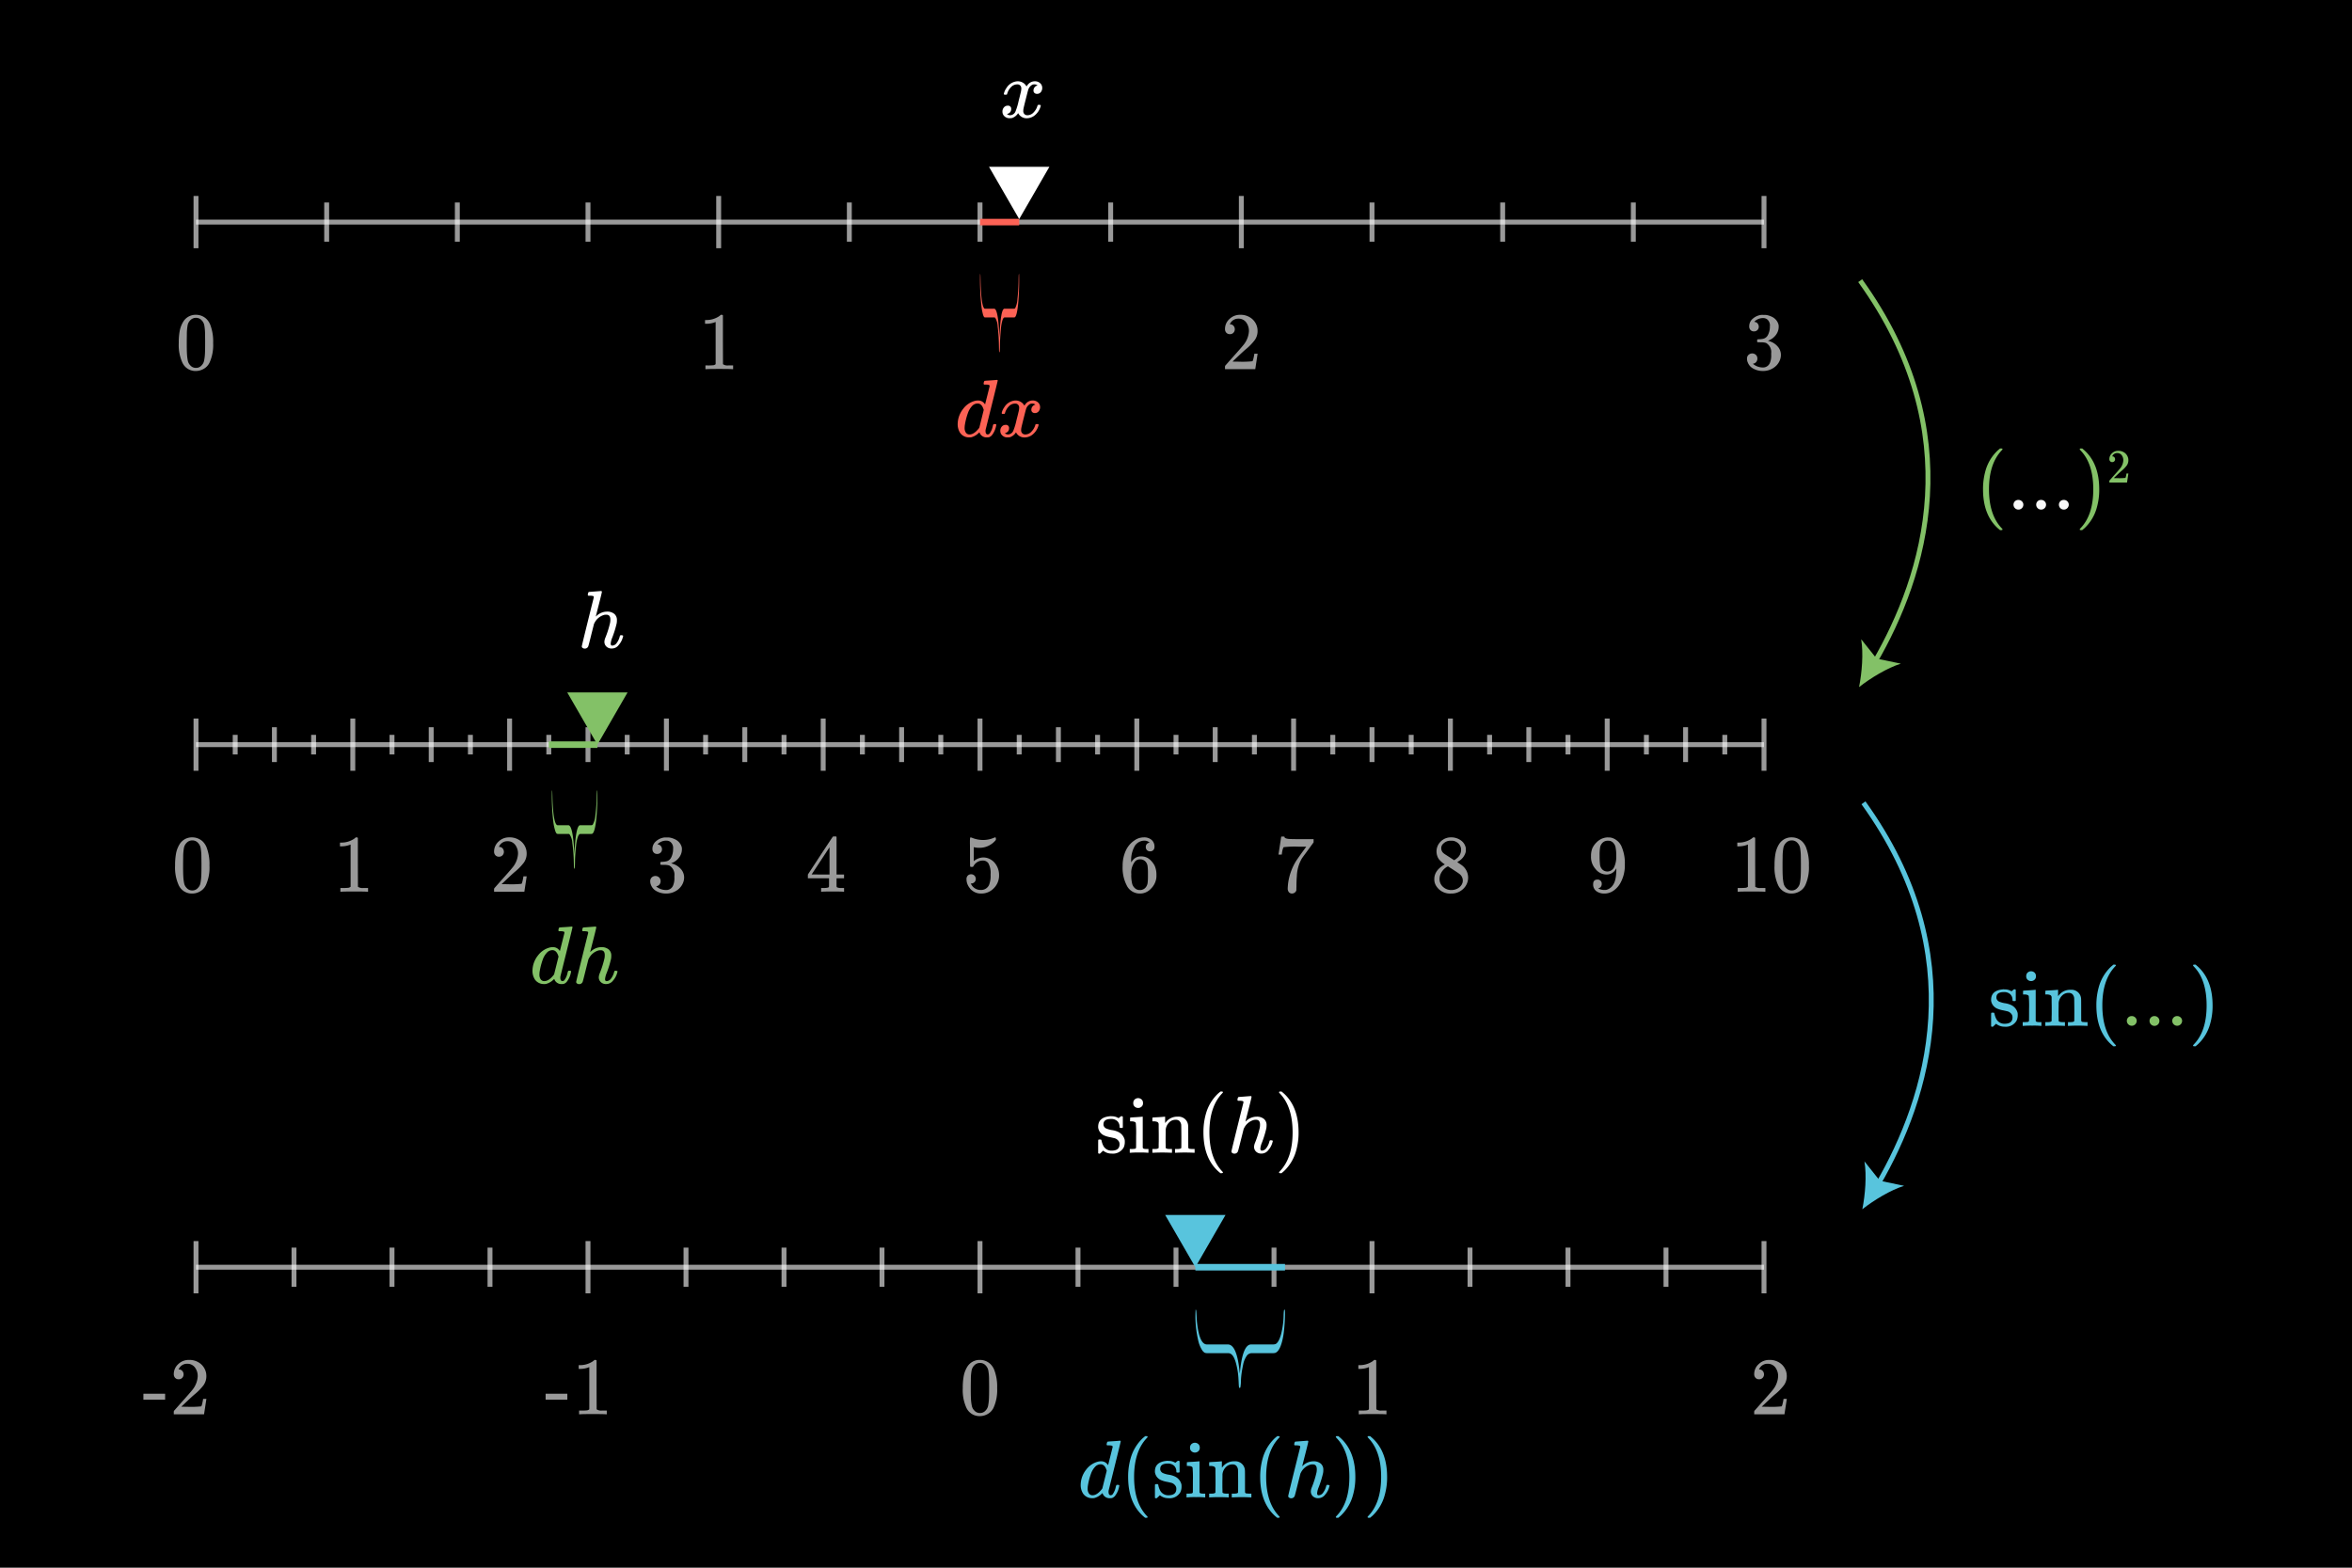 <svg xmlns="http://www.w3.org/2000/svg" width="720" height="480" viewBox="0 0 720 480"><rect width="720" height="480"/><line x1="60" y1="68" x2="540" y2="68" style="fill:none;stroke:#fff;stroke-miterlimit:10;stroke-width:1.5px;opacity:0.6"/><line x1="60" y1="60" x2="60" y2="76" style="fill:none;stroke:#fff;stroke-miterlimit:10;stroke-width:1.5px;opacity:0.6"/><line x1="540" y1="60" x2="540" y2="76" style="fill:none;stroke:#fff;stroke-miterlimit:10;stroke-width:1.5px;opacity:0.6"/><line x1="220" y1="60" x2="220" y2="76" style="fill:none;stroke:#fff;stroke-miterlimit:10;stroke-width:1.5px;opacity:0.6"/><line x1="140" y1="62" x2="140" y2="74" style="fill:none;stroke:#fff;stroke-miterlimit:10;stroke-width:1.5px;opacity:0.6"/><line x1="100" y1="62" x2="100" y2="74" style="fill:none;stroke:#fff;stroke-miterlimit:10;stroke-width:1.5px;opacity:0.6"/><line x1="180" y1="62" x2="180" y2="74" style="fill:none;stroke:#fff;stroke-miterlimit:10;stroke-width:1.5px;opacity:0.6"/><line x1="300" y1="62" x2="300" y2="74" style="fill:none;stroke:#fff;stroke-miterlimit:10;stroke-width:1.5px;opacity:0.6"/><line x1="260" y1="62" x2="260" y2="74" style="fill:none;stroke:#fff;stroke-miterlimit:10;stroke-width:1.5px;opacity:0.6"/><line x1="340" y1="62" x2="340" y2="74" style="fill:none;stroke:#fff;stroke-miterlimit:10;stroke-width:1.5px;opacity:0.6"/><line x1="460" y1="62" x2="460" y2="74" style="fill:none;stroke:#fff;stroke-miterlimit:10;stroke-width:1.5px;opacity:0.6"/><line x1="420" y1="62" x2="420" y2="74" style="fill:none;stroke:#fff;stroke-miterlimit:10;stroke-width:1.5px;opacity:0.6"/><line x1="500" y1="62" x2="500" y2="74" style="fill:none;stroke:#fff;stroke-miterlimit:10;stroke-width:1.5px;opacity:0.6"/><line x1="380" y1="60" x2="380" y2="76" style="fill:none;stroke:#fff;stroke-miterlimit:10;stroke-width:1.5px;opacity:0.6"/><line x1="60" y1="228" x2="540" y2="228" style="fill:none;stroke:#fff;stroke-miterlimit:10;stroke-width:1.5px;opacity:0.6"/><line x1="60" y1="220" x2="60" y2="236" style="fill:none;stroke:#fff;stroke-miterlimit:10;stroke-width:1.5px;opacity:0.6"/><line x1="108" y1="220" x2="108" y2="236" style="fill:none;stroke:#fff;stroke-miterlimit:10;stroke-width:1.5px;opacity:0.6"/><line x1="84" y1="222.667" x2="84" y2="233.333" style="fill:none;stroke:#fff;stroke-miterlimit:10;stroke-width:1.5px;opacity:0.6"/><line x1="72" y1="225" x2="72" y2="231" style="fill:none;stroke:#fff;stroke-miterlimit:10;stroke-width:1.5px;opacity:0.6"/><line x1="132" y1="222.667" x2="132" y2="233.333" style="fill:none;stroke:#fff;stroke-miterlimit:10;stroke-width:1.5px;opacity:0.6"/><line x1="180" y1="222.667" x2="180" y2="233.333" style="fill:none;stroke:#fff;stroke-miterlimit:10;stroke-width:1.5px;opacity:0.6"/><line x1="228" y1="222.667" x2="228" y2="233.333" style="fill:none;stroke:#fff;stroke-miterlimit:10;stroke-width:1.5px;opacity:0.6"/><line x1="156" y1="220" x2="156" y2="236" style="fill:none;stroke:#fff;stroke-miterlimit:10;stroke-width:1.5px;opacity:0.6"/><line x1="204" y1="220" x2="204" y2="236" style="fill:none;stroke:#fff;stroke-miterlimit:10;stroke-width:1.5px;opacity:0.6"/><line x1="252" y1="220" x2="252" y2="236" style="fill:none;stroke:#fff;stroke-miterlimit:10;stroke-width:1.5px;opacity:0.6"/><line x1="348" y1="220" x2="348" y2="236" style="fill:none;stroke:#fff;stroke-miterlimit:10;stroke-width:1.5px;opacity:0.6"/><line x1="396" y1="220" x2="396" y2="236" style="fill:none;stroke:#fff;stroke-miterlimit:10;stroke-width:1.5px;opacity:0.6"/><line x1="444" y1="220" x2="444" y2="236" style="fill:none;stroke:#fff;stroke-miterlimit:10;stroke-width:1.5px;opacity:0.6"/><line x1="492" y1="220" x2="492" y2="236" style="fill:none;stroke:#fff;stroke-miterlimit:10;stroke-width:1.5px;opacity:0.6"/><line x1="540" y1="220" x2="540" y2="236" style="fill:none;stroke:#fff;stroke-miterlimit:10;stroke-width:1.5px;opacity:0.6"/><line x1="300" y1="220" x2="300" y2="236" style="fill:none;stroke:#fff;stroke-miterlimit:10;stroke-width:1.5px;opacity:0.6"/><g style="opacity:0.6"><path d="M56.15,98.412a4.411,4.411,0,0,1,3.825-2.025,4.611,4.611,0,0,1,3.2,1.25,5.463,5.463,0,0,1,1.151,1.7,14.31,14.31,0,0,1,.924,5.7,13.051,13.051,0,0,1-1.075,5.926,4.333,4.333,0,0,1-2.05,2.1,4.711,4.711,0,0,1-2.125.526,4.4,4.4,0,0,1-4.2-2.625,13.051,13.051,0,0,1-1.075-5.926,19.51,19.51,0,0,1,.313-3.837A8.391,8.391,0,0,1,56.15,98.412Zm5.625-.3a2.306,2.306,0,0,0-1.775-.8,2.381,2.381,0,0,0-1.8.8,2.985,2.985,0,0,0-.75,1.4,15.356,15.356,0,0,0-.25,2.851c0,.1-.005.424-.013.975s-.013,1.008-.013,1.375q0,2.4.05,3.349a14.262,14.262,0,0,0,.3,2.513,2.846,2.846,0,0,0,.75,1.312,2.217,2.217,0,0,0,1.725.75,2.194,2.194,0,0,0,1.7-.75,2.846,2.846,0,0,0,.75-1.312,14.483,14.483,0,0,0,.3-2.513q.051-.949.05-3.349,0-.55-.012-1.375c-.009-.551-.013-.875-.013-.975a15.356,15.356,0,0,0-.25-2.851A3,3,0,0,0,61.775,98.113Z" style="fill:#fff"/></g><g style="opacity:0.6"><path d="M224.15,113.037q-.426-.074-3.976-.074-3.5,0-3.925.074h-.3v-1.15h.65a13.917,13.917,0,0,0,1.875-.075,1.584,1.584,0,0,0,.6-.3V98.588a.622.622,0,0,0-.2.074,7.336,7.336,0,0,1-2.575.475h-.474V97.988h.474a6.975,6.975,0,0,0,3.5-.951,3.459,3.459,0,0,0,.776-.574c.033-.051.133-.076.3-.076a.629.629,0,0,1,.425.15v7.475l.026,7.5a2.419,2.419,0,0,0,1.625.375h1.474v1.15Z" style="fill:#fff"/></g><g style="opacity:0.6"><path d="M376.5,102.312a1.4,1.4,0,0,1-1.1-.449,1.6,1.6,0,0,1-.4-1.1,4.1,4.1,0,0,1,1.363-3.086,4.577,4.577,0,0,1,3.262-1.289,5.415,5.415,0,0,1,3.563,1.164,4.875,4.875,0,0,1,1.737,3.037,7.341,7.341,0,0,1,.051.824,4.731,4.731,0,0,1-.875,2.725,16.536,16.536,0,0,1-2.825,2.875q-.9.775-2.5,2.3l-1.476,1.4,1.9.025a30.052,30.052,0,0,0,4.174-.125c.067-.017.151-.191.25-.525a15.678,15.678,0,0,0,.351-1.7v-.075h1v.075l-.7,4.576v.074H375v-.475a1.682,1.682,0,0,1,.05-.574q.025-.025,2.1-2.375,2.724-3.025,3.5-4a7.253,7.253,0,0,0,1.675-4.176,4.364,4.364,0,0,0-.863-2.761,2.876,2.876,0,0,0-2.413-1.114,2.741,2.741,0,0,0-2.349,1.3c-.034.066-.084.158-.151.274a.548.548,0,0,0-.074.15c0,.017.041.025.125.025a1.275,1.275,0,0,1,1.012.45,1.556,1.556,0,0,1,.387,1.05,1.491,1.491,0,0,1-.412,1.063A1.423,1.423,0,0,1,376.5,102.312Z" style="fill:#fff"/></g><g style="opacity:0.6"><path d="M536.925,101.463a1.363,1.363,0,0,1-1.062-.426,1.566,1.566,0,0,1-.388-1.1,3.015,3.015,0,0,1,1.125-2.386,4.773,4.773,0,0,1,2.6-1.139h.375c.583,0,.949.01,1.1.025a6.077,6.077,0,0,1,1.675.526,3.719,3.719,0,0,1,2.075,2.349,2.444,2.444,0,0,1,.075.676,4.156,4.156,0,0,1-.913,2.637,5.04,5.04,0,0,1-2.287,1.662c-.084.034-.084.059,0,.076a1.678,1.678,0,0,0,.25.074,5.331,5.331,0,0,1,2.575,1.588,3.825,3.825,0,0,1,1.05,2.637,4.368,4.368,0,0,1-.474,1.975,4.964,4.964,0,0,1-1.963,2.113,5.688,5.688,0,0,1-3.037.838,5.987,5.987,0,0,1-2.926-.7,3.593,3.593,0,0,1-1.725-1.875,2.815,2.815,0,0,1-.25-1.225,1.5,1.5,0,0,1,.463-1.137,1.665,1.665,0,0,1,2.262.012,1.526,1.526,0,0,1,.45,1.125,1.593,1.593,0,0,1-.325,1,1.477,1.477,0,0,1-.875.551l-.175.049a4.706,4.706,0,0,0,3.1,1.125,2.23,2.23,0,0,0,2.074-1.325,5.741,5.741,0,0,0,.426-2.525v-.5a3.2,3.2,0,0,0-1.6-3.174,5.239,5.239,0,0,0-1.524-.176l-1.051-.025-.074-.049a.9.9,0,0,1-.051-.4.589.589,0,0,1,.075-.375.2.2,0,0,1,.125-.076,8.744,8.744,0,0,0,1.45-.125,2.165,2.165,0,0,0,1.675-1.237,5.513,5.513,0,0,0,.575-2.613,2.376,2.376,0,0,0-.875-2.174,2.066,2.066,0,0,0-1.175-.351,3.706,3.706,0,0,0-2.2.675,1.127,1.127,0,0,0-.224.162,1.657,1.657,0,0,0-.2.213l-.075.1c.05.017.109.034.175.051a1.193,1.193,0,0,1,.838.474,1.528,1.528,0,0,1,.337.975,1.381,1.381,0,0,1-.412,1.014A1.443,1.443,0,0,1,536.925,101.463Z" style="fill:#fff"/></g><line x1="276" y1="222.667" x2="276" y2="233.333" style="fill:none;stroke:#fff;stroke-miterlimit:10;stroke-width:1.5px;opacity:0.6"/><line x1="324" y1="222.667" x2="324" y2="233.333" style="fill:none;stroke:#fff;stroke-miterlimit:10;stroke-width:1.5px;opacity:0.6"/><line x1="372" y1="222.667" x2="372" y2="233.333" style="fill:none;stroke:#fff;stroke-miterlimit:10;stroke-width:1.5px;opacity:0.6"/><line x1="420" y1="222.667" x2="420" y2="233.333" style="fill:none;stroke:#fff;stroke-miterlimit:10;stroke-width:1.5px;opacity:0.6"/><line x1="468" y1="222.667" x2="468" y2="233.333" style="fill:none;stroke:#fff;stroke-miterlimit:10;stroke-width:1.5px;opacity:0.6"/><line x1="516" y1="222.667" x2="516" y2="233.333" style="fill:none;stroke:#fff;stroke-miterlimit:10;stroke-width:1.5px;opacity:0.6"/><line x1="60" y1="388" x2="540" y2="388" style="fill:none;stroke:#fff;stroke-miterlimit:10;stroke-width:1.5px;opacity:0.6"/><line x1="60" y1="380" x2="60" y2="396" style="fill:none;stroke:#fff;stroke-miterlimit:10;stroke-width:1.5px;opacity:0.6"/><line x1="420" y1="380" x2="420" y2="396" style="fill:none;stroke:#fff;stroke-miterlimit:10;stroke-width:1.5px;opacity:0.6"/><line x1="540" y1="380" x2="540" y2="396" style="fill:none;stroke:#fff;stroke-miterlimit:10;stroke-width:1.5px;opacity:0.6"/><line x1="180" y1="380" x2="180" y2="396" style="fill:none;stroke:#fff;stroke-miterlimit:10;stroke-width:1.5px;opacity:0.6"/><line x1="120" y1="382" x2="120" y2="394" style="fill:none;stroke:#fff;stroke-miterlimit:10;stroke-width:1.5px;opacity:0.6"/><line x1="90" y1="382" x2="90" y2="394" style="fill:none;stroke:#fff;stroke-miterlimit:10;stroke-width:1.5px;opacity:0.6"/><line x1="150" y1="382" x2="150" y2="394" style="fill:none;stroke:#fff;stroke-miterlimit:10;stroke-width:1.5px;opacity:0.6"/><line x1="240" y1="382" x2="240" y2="394" style="fill:none;stroke:#fff;stroke-miterlimit:10;stroke-width:1.5px;opacity:0.6"/><line x1="210" y1="382" x2="210" y2="394" style="fill:none;stroke:#fff;stroke-miterlimit:10;stroke-width:1.5px;opacity:0.6"/><line x1="270" y1="382" x2="270" y2="394" style="fill:none;stroke:#fff;stroke-miterlimit:10;stroke-width:1.5px;opacity:0.6"/><line x1="360" y1="382" x2="360" y2="394" style="fill:none;stroke:#fff;stroke-miterlimit:10;stroke-width:1.5px;opacity:0.6"/><line x1="330" y1="382" x2="330" y2="394" style="fill:none;stroke:#fff;stroke-miterlimit:10;stroke-width:1.5px;opacity:0.6"/><line x1="390" y1="382" x2="390" y2="394" style="fill:none;stroke:#fff;stroke-miterlimit:10;stroke-width:1.5px;opacity:0.6"/><line x1="480" y1="382" x2="480" y2="394" style="fill:none;stroke:#fff;stroke-miterlimit:10;stroke-width:1.5px;opacity:0.6"/><line x1="450" y1="382" x2="450" y2="394" style="fill:none;stroke:#fff;stroke-miterlimit:10;stroke-width:1.5px;opacity:0.6"/><line x1="510" y1="382" x2="510" y2="394" style="fill:none;stroke:#fff;stroke-miterlimit:10;stroke-width:1.5px;opacity:0.6"/><line x1="300" y1="380" x2="300" y2="396" style="fill:none;stroke:#fff;stroke-miterlimit:10;stroke-width:1.5px;opacity:0.6"/><g style="opacity:0.6"><path d="M43.9,428.561v-1.824h6.65v1.824Z" style="fill:#fff"/><path d="M54.7,422.311a1.4,1.4,0,0,1-1.1-.449,1.6,1.6,0,0,1-.4-1.1,4.1,4.1,0,0,1,1.362-3.087,4.581,4.581,0,0,1,3.263-1.288,5.413,5.413,0,0,1,3.562,1.163,4.871,4.871,0,0,1,1.737,3.037,7.372,7.372,0,0,1,.051.825,4.731,4.731,0,0,1-.875,2.725,16.607,16.607,0,0,1-2.825,2.875q-.9.774-2.5,2.3l-1.476,1.4,1.9.025a30.085,30.085,0,0,0,4.175-.125c.066-.016.15-.191.25-.525a16.088,16.088,0,0,0,.35-1.7v-.076h1v.076l-.7,4.575v.075H53.2v-.476a1.7,1.7,0,0,1,.049-.574q.025-.024,2.1-2.375,2.724-3.024,3.5-4a7.251,7.251,0,0,0,1.675-4.176,4.369,4.369,0,0,0-.862-2.761,2.879,2.879,0,0,0-2.414-1.114,2.741,2.741,0,0,0-2.349,1.3c-.033.067-.084.158-.151.275a.568.568,0,0,0-.074.15c0,.017.041.024.125.024a1.273,1.273,0,0,1,1.012.451,1.554,1.554,0,0,1,.388,1.049,1.5,1.5,0,0,1-.412,1.063A1.426,1.426,0,0,1,54.7,422.311Z" style="fill:#fff"/></g><g style="opacity:0.6"><path d="M55.025,258.412a4.411,4.411,0,0,1,3.825-2.025,4.611,4.611,0,0,1,3.2,1.25,5.47,5.47,0,0,1,1.151,1.7,14.319,14.319,0,0,1,.924,5.7,13.043,13.043,0,0,1-1.075,5.925,4.331,4.331,0,0,1-2.05,2.1,4.71,4.71,0,0,1-2.125.525,4.4,4.4,0,0,1-4.2-2.625,13.043,13.043,0,0,1-1.075-5.925,19.5,19.5,0,0,1,.313-3.837A8.391,8.391,0,0,1,55.025,258.412Zm5.625-.3a2.3,2.3,0,0,0-1.775-.8,2.38,2.38,0,0,0-1.8.8,2.989,2.989,0,0,0-.75,1.4,15.352,15.352,0,0,0-.25,2.85c0,.1-.005.425-.013.975s-.013,1.009-.013,1.375q0,2.4.05,3.35a14.262,14.262,0,0,0,.3,2.513,2.856,2.856,0,0,0,.75,1.312,2.217,2.217,0,0,0,1.725.75,2.194,2.194,0,0,0,1.7-.75,2.856,2.856,0,0,0,.75-1.312,14.483,14.483,0,0,0,.3-2.513q.051-.95.05-3.35,0-.549-.012-1.375t-.013-.975a15.352,15.352,0,0,0-.25-2.85A3.006,3.006,0,0,0,60.65,258.112Z" style="fill:#fff"/></g><g style="opacity:0.6"><path d="M112.4,273.037q-.424-.075-3.975-.075-3.5,0-3.925.075h-.3v-1.15h.649a14.075,14.075,0,0,0,1.875-.075,1.6,1.6,0,0,0,.6-.3V258.587a.594.594,0,0,0-.2.075,7.358,7.358,0,0,1-2.575.475h-.474v-1.15h.474a6.964,6.964,0,0,0,3.5-.95,3.454,3.454,0,0,0,.776-.575c.033-.05.132-.075.3-.075a.633.633,0,0,1,.425.15v7.475l.026,7.5a2.419,2.419,0,0,0,1.625.375h1.474v1.15Z" style="fill:#fff"/></g><g style="opacity:0.6"><path d="M152.75,262.312a1.4,1.4,0,0,1-1.1-.45,1.594,1.594,0,0,1-.4-1.1,4.1,4.1,0,0,1,1.363-3.087,4.581,4.581,0,0,1,3.262-1.288,5.418,5.418,0,0,1,3.563,1.163,4.882,4.882,0,0,1,1.737,3.037,7.6,7.6,0,0,1,.05.825,4.731,4.731,0,0,1-.875,2.725,16.569,16.569,0,0,1-2.825,2.875q-.9.776-2.5,2.3l-1.475,1.4,1.9.025a29.874,29.874,0,0,0,4.174-.125q.1-.024.25-.525a15.75,15.75,0,0,0,.35-1.7v-.075h1v.075l-.7,4.575v.075H151.25v-.475a1.694,1.694,0,0,1,.05-.575q.025-.024,2.1-2.375,2.724-3.024,3.5-4a7.246,7.246,0,0,0,1.676-4.175,4.367,4.367,0,0,0-.864-2.762,2.876,2.876,0,0,0-2.412-1.113,2.741,2.741,0,0,0-2.349,1.3c-.035.067-.084.158-.151.275a.553.553,0,0,0-.075.15c0,.017.042.025.125.025a1.274,1.274,0,0,1,1.013.45,1.561,1.561,0,0,1,.387,1.05,1.49,1.49,0,0,1-.413,1.063A1.419,1.419,0,0,1,152.75,262.312Z" style="fill:#fff"/></g><g style="opacity:0.6"><path d="M201.175,261.462a1.362,1.362,0,0,1-1.062-.425,1.566,1.566,0,0,1-.388-1.1,3.017,3.017,0,0,1,1.125-2.387,4.779,4.779,0,0,1,2.6-1.138h.375c.583,0,.949.009,1.1.025a6.074,6.074,0,0,1,1.675.525,3.721,3.721,0,0,1,2.075,2.35,2.436,2.436,0,0,1,.075.675,4.157,4.157,0,0,1-.913,2.638,5.055,5.055,0,0,1-2.287,1.662q-.126.051,0,.075a1.52,1.52,0,0,0,.25.075,5.336,5.336,0,0,1,2.575,1.587,3.827,3.827,0,0,1,1.05,2.638,4.368,4.368,0,0,1-.474,1.975,4.97,4.97,0,0,1-1.963,2.113,5.7,5.7,0,0,1-3.037.837,5.987,5.987,0,0,1-2.926-.7,3.6,3.6,0,0,1-1.725-1.875,2.815,2.815,0,0,1-.25-1.225,1.5,1.5,0,0,1,.463-1.138,1.664,1.664,0,0,1,2.262.013,1.522,1.522,0,0,1,.45,1.125,1.6,1.6,0,0,1-.325,1,1.471,1.471,0,0,1-.875.55l-.175.05a4.706,4.706,0,0,0,3.1,1.125,2.23,2.23,0,0,0,2.074-1.325,5.744,5.744,0,0,0,.426-2.525v-.5a3.2,3.2,0,0,0-1.6-3.175,5.25,5.25,0,0,0-1.524-.175l-1.051-.025-.074-.05a.9.9,0,0,1-.051-.4.593.593,0,0,1,.075-.375.206.206,0,0,1,.125-.075,8.744,8.744,0,0,0,1.45-.125,2.164,2.164,0,0,0,1.675-1.238,5.509,5.509,0,0,0,.575-2.612,2.378,2.378,0,0,0-.875-2.175,2.072,2.072,0,0,0-1.175-.35,3.7,3.7,0,0,0-2.2.675,1.088,1.088,0,0,0-.224.162,1.594,1.594,0,0,0-.2.213l-.075.1c.05.017.109.034.175.05a1.2,1.2,0,0,1,.838.475,1.526,1.526,0,0,1,.337.975,1.379,1.379,0,0,1-.412,1.013A1.439,1.439,0,0,1,201.175,261.462Z" style="fill:#fff"/></g><g style="opacity:0.6"><path d="M167.025,428.561v-1.824h6.65v1.824Z" style="fill:#fff"/><path d="M185.475,433.037q-.426-.075-3.976-.075-3.5,0-3.924.075h-.3v-1.15h.65a13.854,13.854,0,0,0,1.875-.076,1.594,1.594,0,0,0,.6-.3V418.587a.606.606,0,0,0-.2.075,7.387,7.387,0,0,1-2.576.475h-.474v-1.15h.474a6.985,6.985,0,0,0,3.5-.95,3.462,3.462,0,0,0,.776-.575q.049-.075.3-.075a.622.622,0,0,1,.424.15v7.475l.026,7.5a2.419,2.419,0,0,0,1.625.375h1.474v1.15Z" style="fill:#fff"/></g><g style="opacity:0.6"><path d="M296.15,418.412a4.408,4.408,0,0,1,3.825-2.025,4.609,4.609,0,0,1,3.2,1.25,5.441,5.441,0,0,1,1.151,1.7,14.315,14.315,0,0,1,.924,5.7,13.046,13.046,0,0,1-1.075,5.925,4.316,4.316,0,0,1-2.05,2.1,4.7,4.7,0,0,1-2.125.526,4.407,4.407,0,0,1-4.2-2.625,13.061,13.061,0,0,1-1.074-5.925,19.438,19.438,0,0,1,.313-3.838A8.373,8.373,0,0,1,296.15,418.412Zm5.625-.3a2.308,2.308,0,0,0-1.776-.8,2.381,2.381,0,0,0-1.8.8,3,3,0,0,0-.75,1.4,15.342,15.342,0,0,0-.25,2.85q0,.15-.013.975t-.013,1.375q0,2.4.051,3.349a14.152,14.152,0,0,0,.3,2.513,2.837,2.837,0,0,0,.75,1.313,2.215,2.215,0,0,0,1.724.75,2.192,2.192,0,0,0,1.7-.75,2.854,2.854,0,0,0,.75-1.313,14.272,14.272,0,0,0,.3-2.513q.051-.948.05-3.349,0-.549-.011-1.375t-.013-.975a15.522,15.522,0,0,0-.25-2.85A3.02,3.02,0,0,0,301.775,418.112Z" style="fill:#fff"/></g><g style="opacity:0.6"><path d="M424.15,433.037q-.424-.075-3.975-.075-3.5,0-3.925.075h-.3v-1.15h.649a13.833,13.833,0,0,0,1.875-.076,1.6,1.6,0,0,0,.6-.3V418.587a.594.594,0,0,0-.2.075,7.381,7.381,0,0,1-2.575.475h-.474v-1.15h.474a6.985,6.985,0,0,0,3.5-.95,3.485,3.485,0,0,0,.776-.575c.033-.05.132-.075.3-.075a.628.628,0,0,1,.425.15v7.475l.026,7.5a2.419,2.419,0,0,0,1.625.375h1.474v1.15Z" style="fill:#fff"/></g><g style="opacity:0.6"><path d="M538.5,422.311a1.4,1.4,0,0,1-1.1-.449,1.6,1.6,0,0,1-.4-1.1,4.1,4.1,0,0,1,1.363-3.087,4.581,4.581,0,0,1,3.262-1.288,5.418,5.418,0,0,1,3.563,1.163,4.88,4.88,0,0,1,1.737,3.037,7.6,7.6,0,0,1,.05.825,4.731,4.731,0,0,1-.875,2.725,16.569,16.569,0,0,1-2.825,2.875q-.9.774-2.5,2.3l-1.475,1.4,1.9.025a30.064,30.064,0,0,0,4.174-.125q.1-.024.25-.525a15.811,15.811,0,0,0,.35-1.7v-.076h1v.076l-.7,4.575v.075H537v-.476a1.686,1.686,0,0,1,.05-.574q.026-.024,2.1-2.375,2.724-3.024,3.5-4a7.246,7.246,0,0,0,1.676-4.176,4.364,4.364,0,0,0-.864-2.761,2.874,2.874,0,0,0-2.412-1.114,2.74,2.74,0,0,0-2.349,1.3c-.035.067-.084.158-.151.275a.553.553,0,0,0-.075.15c0,.017.042.024.125.024a1.275,1.275,0,0,1,1.013.451,1.558,1.558,0,0,1,.387,1.049,1.488,1.488,0,0,1-.413,1.063A1.419,1.419,0,0,1,538.5,422.311Z" style="fill:#fff"/></g><g style="opacity:0.6"><path d="M258.163,273.037q-.351-.075-3.225-.075-3,0-3.351.075h-.224v-1.15h.774a5.248,5.248,0,0,0,1.325-.125.445.445,0,0,0,.3-.25q.025-.05.026-1.35v-1.25h-6.475v-1.15l3.774-5.775q3.825-5.8,3.875-5.825a1.328,1.328,0,0,1,.526-.05h.45l.149.15v11.5h2.3v1.15h-2.3v1.275c0,.684,0,1.083.013,1.2a.452.452,0,0,0,.138.3,3.161,3.161,0,0,0,1.425.2h.724v1.15Zm-4.225-5.275v-8.35l-5.476,8.325,2.726.025Z" style="fill:#fff"/></g><g style="opacity:0.6"><path d="M297.288,267.687a1.379,1.379,0,0,1,1.012.412,1.41,1.41,0,0,1,.412,1.038,1.288,1.288,0,0,1-.424.975,1.354,1.354,0,0,1-.951.4h-.174l.075.125a3.249,3.249,0,0,0,1.149,1.325,3.176,3.176,0,0,0,1.825.525,2.654,2.654,0,0,0,2.55-1.5,7.611,7.611,0,0,0,.476-3.2,6.233,6.233,0,0,0-.675-3.475,1.97,1.97,0,0,0-1.6-.825,3.222,3.222,0,0,0-2.95,1.7.472.472,0,0,1-.187.212,1.079,1.079,0,0,1-.363.038q-.425,0-.474-.15-.051-.1-.05-4.375,0-.75-.013-1.775c-.009-.683-.012-1.117-.012-1.3,0-.933.049-1.4.15-1.4a.144.144,0,0,1,.1-.05l.45.15a8.862,8.862,0,0,0,3.325.65,8.5,8.5,0,0,0,3.4-.7.792.792,0,0,1,.326-.1c.132,0,.2.15.2.45v.325a6.394,6.394,0,0,1-5.125,2.425,6.019,6.019,0,0,1-1.4-.15l-.25-.05v4.3a4.629,4.629,0,0,1,2.925-1.15,4.677,4.677,0,0,1,1.026.125,4.737,4.737,0,0,1,2.737,1.9,5.752,5.752,0,0,1,1.062,3.45,5.467,5.467,0,0,1-1.587,3.925,5.216,5.216,0,0,1-3.913,1.65,4.158,4.158,0,0,1-2.674-.875,2.785,2.785,0,0,1-.826-.825,4.432,4.432,0,0,1-.95-2.225q0-.075-.012-.237c-.008-.109-.012-.188-.012-.238a1.49,1.49,0,0,1,.4-1.1A1.393,1.393,0,0,1,297.288,267.687Z" style="fill:#fff"/></g><g style="opacity:0.6"><path d="M351.938,258.012a2.359,2.359,0,0,0-1.55-.625,3.581,3.581,0,0,0-2.925,1.5,8.68,8.68,0,0,0-1.175,5.05l.025.1.2-.325a3.2,3.2,0,0,1,2.775-1.5,4.189,4.189,0,0,1,2.025.475,5.206,5.206,0,0,1,1.2,1.013,6.281,6.281,0,0,1,.975,1.412,6.723,6.723,0,0,1,.525,2.675v.45a4.433,4.433,0,0,1-.125,1.075,5.621,5.621,0,0,1-1.55,2.775,4.585,4.585,0,0,1-2.4,1.4,4.192,4.192,0,0,1-1,.1,4.362,4.362,0,0,1-.85-.075,4.431,4.431,0,0,1-2.95-2,11.673,11.673,0,0,1-1.475-6.3,11.009,11.009,0,0,1,.95-4.725,7.486,7.486,0,0,1,2.65-3.15,4.983,4.983,0,0,1,2.925-.95,3.426,3.426,0,0,1,2.338.775,2.677,2.677,0,0,1,.887,2.125,1.38,1.38,0,0,1-.363,1,1.275,1.275,0,0,1-.962.375,1.326,1.326,0,0,1-.963-.35,1.289,1.289,0,0,1-.362-.975A1.237,1.237,0,0,1,351.938,258.012Zm-1.1,6a2.181,2.181,0,0,0-1.8-.9,2.029,2.029,0,0,0-1.5.575,5.417,5.417,0,0,0-1.225,3.95,10.585,10.585,0,0,0,.3,3.075,2.877,2.877,0,0,0,.85,1.275,2.093,2.093,0,0,0,1.425.525,2.243,2.243,0,0,0,1.95-.95,2.752,2.752,0,0,0,.475-1.25,16.635,16.635,0,0,0,.1-2.1v-.8a17.191,17.191,0,0,0-.1-2.15A2.757,2.757,0,0,0,350.838,264.012Z" style="fill:#fff"/></g><g style="opacity:0.6"><path d="M391.375,261.587q.025-.05.425-2.725l.4-2.675c0-.033.166-.05.5-.05h.5v.1q0,.25.375.425a3.908,3.908,0,0,0,1.312.225q.938.051,4.212.05h3.025v.975l-1.7,2.325q-.375.525-.849,1.162c-.318.426-.559.755-.726.988s-.267.375-.3.425a11.544,11.544,0,0,0-1.55,5.425q-.1,1.026-.125,2.8c0,.233,0,.472-.012.713s-.013.437-.013.587v.225a1.27,1.27,0,0,1-.487.725,1.342,1.342,0,0,1-.838.3,1.216,1.216,0,0,1-.962-.412,1.666,1.666,0,0,1-.362-1.138q0-.375.1-1.425a17.494,17.494,0,0,1,2.325-6.775q.5-.8,2.1-3.025l1.15-1.575H397.55a29.367,29.367,0,0,0-4.575.15c-.066.034-.158.217-.274.55a8.186,8.186,0,0,0-.25,1.175,3.018,3.018,0,0,1-.076.475v.075h-1Z" style="fill:#fff"/></g><g style="opacity:0.6"><path d="M442.3,264.662a7.407,7.407,0,0,1-1.887-1.675,4.283,4.283,0,0,1-.263-4.1,4.447,4.447,0,0,1,1.613-1.812,4.378,4.378,0,0,1,2.438-.688,4.969,4.969,0,0,1,2.949.887,3.7,3.7,0,0,1,1.551,2.288,4.911,4.911,0,0,1,.024.6,3.687,3.687,0,0,1-.05.75,4.674,4.674,0,0,1-2.275,2.85l-.3.2q1.4.951,1.45,1a4.7,4.7,0,0,1,.387,7.187,5.127,5.127,0,0,1-3.712,1.438,4.994,4.994,0,0,1-4.524-2.25,3.708,3.708,0,0,1-.625-2.175Q439.076,266.438,442.3,264.662Zm-1.625,4.45a3.131,3.131,0,0,0,1.074,2.438,3.637,3.637,0,0,0,2.5.962,4.054,4.054,0,0,0,1.864-.425,3.1,3.1,0,0,0,1.261-1.1,2.465,2.465,0,0,0,.426-1.375,2.543,2.543,0,0,0-.875-1.9q-.2-.2-2.075-1.425-.35-.225-.763-.487t-.636-.413l-.2-.125-.3.15a4.869,4.869,0,0,0-2.077,2.5A4.151,4.151,0,0,0,440.675,269.112Zm6.6-8.9a2.584,2.584,0,0,0-.7-1.825,3.115,3.115,0,0,0-1.7-.95,8.105,8.105,0,0,0-.824-.025,3.018,3.018,0,0,0-2.224.9,1.8,1.8,0,0,0-.625,1.375,1.96,1.96,0,0,0,.9,1.7q.124.126,1.6,1.05l1.449.95c.016-.016.125-.087.325-.212a2.562,2.562,0,0,0,.45-.338A3.242,3.242,0,0,0,447.275,260.212Z" style="fill:#fff"/></g><g style="opacity:0.6"><path d="M490.326,270.637a1.417,1.417,0,0,1-.263.875,1.06,1.06,0,0,1-.688.425l-.1.025c0,.017.058.062.176.137a.984.984,0,0,0,.274.138,3.573,3.573,0,0,0,1.425.25,2.746,2.746,0,0,0,.65-.05,3.426,3.426,0,0,0,2.026-1.55q.974-1.4.974-4.85v-.175l-.125.2a3.194,3.194,0,0,1-2.875,1.7,4.237,4.237,0,0,1-3.4-1.725,5.423,5.423,0,0,1-1.35-3.9,6.194,6.194,0,0,1,.388-2.375,5.994,5.994,0,0,1,1.337-1.875,4.943,4.943,0,0,1,3.1-1.475l.076-.025h.125q.049,0,.162.012a1.6,1.6,0,0,0,.187.013,3.509,3.509,0,0,1,.725.05,4.741,4.741,0,0,1,3.176,2.575,12.812,12.812,0,0,1,1.074,5.65,11.054,11.054,0,0,1-1.5,5.925,6.818,6.818,0,0,1-2.112,2.188,4.751,4.751,0,0,1-2.587.787,4.058,4.058,0,0,1-2.538-.738,2.527,2.527,0,0,1-.962-2.137q0-1.4,1.324-1.4a1.229,1.229,0,0,1,1.3,1.325Zm2.524-13.175a3.8,3.8,0,0,0-.7-.05,2.216,2.216,0,0,0-1.625.675,2.675,2.675,0,0,0-.688,1.312,14.374,14.374,0,0,0-.162,2.613,22.721,22.721,0,0,0,.125,2.7,2.506,2.506,0,0,0,.738,1.538,2.165,2.165,0,0,0,1.562.587h.1a2.3,2.3,0,0,0,1.962-1.412,7.274,7.274,0,0,0,.612-3.138,13.808,13.808,0,0,0-.2-2.8,2.688,2.688,0,0,0-.614-1.3A2.091,2.091,0,0,0,492.85,257.462Z" style="fill:#fff"/></g><g style="opacity:0.6"><path d="M540.15,273.037q-.424-.075-3.975-.075-3.5,0-3.925.075h-.3v-1.15h.649a14.075,14.075,0,0,0,1.875-.075,1.6,1.6,0,0,0,.6-.3V258.587a.594.594,0,0,0-.2.075,7.358,7.358,0,0,1-2.575.475h-.474v-1.15h.474a6.964,6.964,0,0,0,3.5-.95,3.454,3.454,0,0,0,.776-.575c.033-.05.132-.075.3-.075a.633.633,0,0,1,.425.15v7.475l.026,7.5a2.419,2.419,0,0,0,1.625.375h1.474v1.15Z" style="fill:#fff"/><path d="M544.65,258.412a4.411,4.411,0,0,1,3.825-2.025,4.611,4.611,0,0,1,3.2,1.25,5.47,5.47,0,0,1,1.151,1.7,14.319,14.319,0,0,1,.924,5.7,13.043,13.043,0,0,1-1.075,5.925,4.331,4.331,0,0,1-2.05,2.1,4.71,4.71,0,0,1-2.125.525,4.4,4.4,0,0,1-4.2-2.625,13.043,13.043,0,0,1-1.075-5.925,19.5,19.5,0,0,1,.313-3.837A8.391,8.391,0,0,1,544.65,258.412Zm5.625-.3a2.3,2.3,0,0,0-1.775-.8,2.38,2.38,0,0,0-1.8.8,2.989,2.989,0,0,0-.75,1.4,15.352,15.352,0,0,0-.25,2.85c0,.1,0,.425-.013.975s-.013,1.009-.013,1.375q0,2.4.05,3.35a14.262,14.262,0,0,0,.3,2.513,2.856,2.856,0,0,0,.75,1.312,2.217,2.217,0,0,0,1.725.75,2.194,2.194,0,0,0,1.7-.75,2.856,2.856,0,0,0,.75-1.312,14.483,14.483,0,0,0,.3-2.513q.051-.95.05-3.35,0-.549-.012-1.375t-.013-.975a15.352,15.352,0,0,0-.25-2.85A3.006,3.006,0,0,0,550.275,258.112Z" style="fill:#fff"/></g><line x1="96" y1="225" x2="96" y2="231" style="fill:none;stroke:#fff;stroke-miterlimit:10;stroke-width:1.5px;opacity:0.6"/><line x1="120" y1="225" x2="120" y2="231" style="fill:none;stroke:#fff;stroke-miterlimit:10;stroke-width:1.5px;opacity:0.6"/><line x1="144" y1="225" x2="144" y2="231" style="fill:none;stroke:#fff;stroke-miterlimit:10;stroke-width:1.5px;opacity:0.6"/><line x1="168" y1="225" x2="168" y2="231" style="fill:none;stroke:#fff;stroke-miterlimit:10;stroke-width:1.5px;opacity:0.6"/><line x1="192" y1="225" x2="192" y2="231" style="fill:none;stroke:#fff;stroke-miterlimit:10;stroke-width:1.5px;opacity:0.6"/><line x1="216" y1="225" x2="216" y2="231" style="fill:none;stroke:#fff;stroke-miterlimit:10;stroke-width:1.5px;opacity:0.6"/><line x1="240" y1="225" x2="240" y2="231" style="fill:none;stroke:#fff;stroke-miterlimit:10;stroke-width:1.5px;opacity:0.6"/><line x1="264" y1="225" x2="264" y2="231" style="fill:none;stroke:#fff;stroke-miterlimit:10;stroke-width:1.5px;opacity:0.6"/><line x1="288" y1="225" x2="288" y2="231" style="fill:none;stroke:#fff;stroke-miterlimit:10;stroke-width:1.5px;opacity:0.6"/><line x1="312" y1="225" x2="312" y2="231" style="fill:none;stroke:#fff;stroke-miterlimit:10;stroke-width:1.5px;opacity:0.6"/><line x1="336" y1="225" x2="336" y2="231" style="fill:none;stroke:#fff;stroke-miterlimit:10;stroke-width:1.5px;opacity:0.6"/><line x1="360" y1="225" x2="360" y2="231" style="fill:none;stroke:#fff;stroke-miterlimit:10;stroke-width:1.5px;opacity:0.6"/><line x1="384" y1="225" x2="384" y2="231" style="fill:none;stroke:#fff;stroke-miterlimit:10;stroke-width:1.5px;opacity:0.6"/><line x1="408" y1="225" x2="408" y2="231" style="fill:none;stroke:#fff;stroke-miterlimit:10;stroke-width:1.5px;opacity:0.6"/><line x1="432" y1="225" x2="432" y2="231" style="fill:none;stroke:#fff;stroke-miterlimit:10;stroke-width:1.5px;opacity:0.6"/><line x1="456" y1="225" x2="456" y2="231" style="fill:none;stroke:#fff;stroke-miterlimit:10;stroke-width:1.5px;opacity:0.6"/><line x1="480" y1="225" x2="480" y2="231" style="fill:none;stroke:#fff;stroke-miterlimit:10;stroke-width:1.5px;opacity:0.6"/><line x1="504" y1="225" x2="504" y2="231" style="fill:none;stroke:#fff;stroke-miterlimit:10;stroke-width:1.5px;opacity:0.6"/><line x1="528" y1="225" x2="528" y2="231" style="fill:none;stroke:#fff;stroke-miterlimit:10;stroke-width:1.5px;opacity:0.6"/><line x1="300" y1="68" x2="312" y2="68" style="fill:none;stroke:#fc6255;stroke-miterlimit:10;stroke-width:2px"/><line x1="365.923" y1="388" x2="393.369" y2="388" style="fill:none;stroke:#58c4dd;stroke-miterlimit:10;stroke-width:2px"/><polygon points="312 67.081 321.238 51.081 302.762 51.081 312 67.081" style="fill:#fff"/><path d="M307.451,28.984a.411.411,0,0,1-.151-.275,4.759,4.759,0,0,1,.776-1.725,4.286,4.286,0,0,1,2.949-2.05,4.083,4.083,0,0,1,.525-.049,3.04,3.04,0,0,1,1.613.449,2.7,2.7,0,0,1,1.062,1.125c.217-.283.351-.458.4-.525a2.771,2.771,0,0,1,2.125-1.049,2.36,2.36,0,0,1,1.663.586,1.886,1.886,0,0,1,.637,1.438,1.965,1.965,0,0,1-.437,1.3,1.439,1.439,0,0,1-1.162.525,1.1,1.1,0,0,1-.776-.275.936.936,0,0,1-.3-.725,1.59,1.59,0,0,1,1.25-1.575.979.979,0,0,0-.275-.175,1.436,1.436,0,0,0-.725-.15,1.606,1.606,0,0,0-.475.051,2.616,2.616,0,0,0-1.4,1.649q-.073.2-.725,2.788t-.7,2.912a3.743,3.743,0,0,0-.076.75,1.283,1.283,0,0,0,.35.95,1.248,1.248,0,0,0,.925.35,2.579,2.579,0,0,0,1.9-.888,4.614,4.614,0,0,0,1.151-1.962c.049-.167.1-.262.149-.288a1.254,1.254,0,0,1,.4-.037q.476,0,.475.2c0,.017-.017.109-.05.275a5.438,5.438,0,0,1-1.75,2.7,3.939,3.939,0,0,1-2.474.925,2.882,2.882,0,0,1-2.651-1.574,3.5,3.5,0,0,1-1.849,1.5,3.254,3.254,0,0,1-.651.049,2.178,2.178,0,0,1-2.05-1.025,1.931,1.931,0,0,1-.25-1,1.884,1.884,0,0,1,.451-1.274,1.441,1.441,0,0,1,1.149-.526.939.939,0,0,1,1.075,1.05,1.414,1.414,0,0,1-.875,1.351l-.125.062c-.05.024-.092.046-.125.063a.194.194,0,0,1-.075.024l-.075.025q0,.075.375.225a1.662,1.662,0,0,0,.65.125,1.846,1.846,0,0,0,1.55-1.125,18.8,18.8,0,0,0,.976-3.25c.1-.383.208-.808.324-1.274s.2-.826.263-1.076.095-.4.112-.45a6.022,6.022,0,0,0,.125-.974,1.35,1.35,0,0,0-.324-.951,1.172,1.172,0,0,0-.9-.35,2.611,2.611,0,0,0-1.95.863,4.715,4.715,0,0,0-1.149,1.987c-.035.15-.072.238-.114.263a1.231,1.231,0,0,1-.412.037Z" style="fill:#fff"/><path d="M303.293,116.471c.25-.016.534-.037.85-.062s.555-.046.713-.063.246-.025.263-.025c.2,0,.3.067.3.2q0,.176-1.837,7.563t-1.863,7.512a2.166,2.166,0,0,0-.024.375c0,.7.232,1.05.7,1.05a1.083,1.083,0,0,0,.5-.224,5.666,5.666,0,0,0,1.025-2.4c.1-.333.184-.508.25-.524a.717.717,0,0,1,.25-.026h.1c.316,0,.476.067.476.2a2.123,2.123,0,0,1-.076.4,6.522,6.522,0,0,1-1.349,2.9,2.5,2.5,0,0,1-.8.526,2.681,2.681,0,0,1-.6.05,2.258,2.258,0,0,1-2.2-1.226,1.9,1.9,0,0,0-.125-.3c-.016-.016-.05-.008-.1.026s-.068.066-.1.1a5.12,5.12,0,0,1-2.375,1.375,4.7,4.7,0,0,1-.625.026,3.318,3.318,0,0,1-2.725-1.375,4.868,4.868,0,0,1-.75-2.8,7.638,7.638,0,0,1,1.7-4.6,6.546,6.546,0,0,1,3.45-2.375,3.747,3.747,0,0,1,1.024-.149,2.4,2.4,0,0,1,2.1,1.05c.083.1.125.133.125.1q.022-.1.687-2.737t.688-2.763a.447.447,0,0,0-.151-.4,3.686,3.686,0,0,0-1-.125h-.525a.7.7,0,0,1-.162-.2,2.567,2.567,0,0,1,.062-.476c.083-.316.192-.475.326-.475.016,0,.1-.007.262-.025s.383-.033.675-.05Zm-2.15,9.05q-.549-1.974-1.875-1.974a2.31,2.31,0,0,0-1.762.849,5.949,5.949,0,0,0-1.163,1.95,19.93,19.93,0,0,0-1.024,4.1c0,.051,0,.143-.013.275s-.013.234-.013.3a2.459,2.459,0,0,0,.388,1.45,1.3,1.3,0,0,0,1.138.55q1.325,0,2.774-1.8l.2-.275q.226-.9.675-2.712T301.143,125.521Z" style="fill:#fc6255"/><path d="M306.793,126.721a.413.413,0,0,1-.15-.275,4.761,4.761,0,0,1,.775-1.725,4.285,4.285,0,0,1,2.95-2.049,3.946,3.946,0,0,1,.525-.05,3.034,3.034,0,0,1,1.612.449,2.7,2.7,0,0,1,1.063,1.125q.326-.424.4-.524a2.766,2.766,0,0,1,2.125-1.05,2.352,2.352,0,0,1,1.662.587,1.88,1.88,0,0,1,.638,1.437,1.965,1.965,0,0,1-.437,1.3,1.436,1.436,0,0,1-1.163.525,1.1,1.1,0,0,1-.775-.275.936.936,0,0,1-.3-.725,1.59,1.59,0,0,1,1.25-1.575,1.029,1.029,0,0,0-.275-.175,1.436,1.436,0,0,0-.725-.15,1.636,1.636,0,0,0-.475.051,2.616,2.616,0,0,0-1.4,1.649q-.075.2-.725,2.788t-.7,2.912a3.816,3.816,0,0,0-.075.75,1.283,1.283,0,0,0,.35.951,1.251,1.251,0,0,0,.925.349,2.581,2.581,0,0,0,1.9-.887,4.617,4.617,0,0,0,1.15-1.962q.075-.251.15-.288a1.208,1.208,0,0,1,.4-.038q.476,0,.475.2c0,.016-.017.108-.05.274a5.434,5.434,0,0,1-1.75,2.7,3.94,3.94,0,0,1-2.475.925,2.879,2.879,0,0,1-2.65-1.574,3.5,3.5,0,0,1-1.85,1.5,3.222,3.222,0,0,1-.65.05,2.179,2.179,0,0,1-2.05-1.026,1.931,1.931,0,0,1-.25-1,1.888,1.888,0,0,1,.45-1.274,1.444,1.444,0,0,1,1.15-.526.939.939,0,0,1,1.075,1.05,1.413,1.413,0,0,1-.875,1.351l-.125.062-.125.063a.2.2,0,0,1-.075.024l-.075.026c0,.049.125.125.375.224a1.662,1.662,0,0,0,.65.125,1.846,1.846,0,0,0,1.55-1.125,18.838,18.838,0,0,0,.975-3.25q.15-.574.325-1.274t.262-1.075c.059-.25.1-.4.113-.451a6.022,6.022,0,0,0,.125-.974,1.342,1.342,0,0,0-.325-.95,1.165,1.165,0,0,0-.9-.351,2.611,2.611,0,0,0-1.95.863,4.737,4.737,0,0,0-1.15,1.988c-.034.149-.071.237-.113.262a1.206,1.206,0,0,1-.412.037Z" style="fill:#fc6255"/><path d="M173.129,283.849c.25-.015.534-.037.85-.062s.554-.045.713-.063.245-.024.262-.024c.2,0,.3.066.3.2q0,.174-1.838,7.563t-1.862,7.511a2.145,2.145,0,0,0-.025.375q0,1.052.7,1.051a1.086,1.086,0,0,0,.5-.225,5.673,5.673,0,0,0,1.025-2.4q.15-.5.25-.525a.717.717,0,0,1,.25-.026h.1c.316,0,.475.068.475.2a2.1,2.1,0,0,1-.075.4,6.522,6.522,0,0,1-1.35,2.9,2.49,2.49,0,0,1-.8.526,2.693,2.693,0,0,1-.6.05,2.257,2.257,0,0,1-2.2-1.225,1.97,1.97,0,0,0-.125-.3c-.016-.016-.05-.009-.1.025l-.1.1a5.12,5.12,0,0,1-2.375,1.375,4.95,4.95,0,0,1-.625.025,3.317,3.317,0,0,1-2.725-1.375,4.866,4.866,0,0,1-.75-2.8,7.643,7.643,0,0,1,1.7-4.6,6.544,6.544,0,0,1,3.45-2.375,3.718,3.718,0,0,1,1.025-.15,2.393,2.393,0,0,1,2.1,1.05c.083.1.125.133.125.1q.024-.1.687-2.738t.688-2.762a.449.449,0,0,0-.15-.4,3.692,3.692,0,0,0-1-.125H171.1a.67.67,0,0,1-.162-.2,2.455,2.455,0,0,1,.062-.475c.083-.316.192-.476.325-.476.016,0,.1-.007.262-.024s.384-.033.675-.05S172.845,283.867,173.129,283.849Zm-2.15,9.051q-.551-1.974-1.875-1.975a2.313,2.313,0,0,0-1.763.85,5.942,5.942,0,0,0-1.162,1.949,20.006,20.006,0,0,0-1.025,4.1c0,.05,0,.142-.013.274s-.012.235-.012.3a2.465,2.465,0,0,0,.387,1.449,1.3,1.3,0,0,0,1.138.551q1.326,0,2.775-1.8l.2-.274q.225-.9.675-2.713T170.979,292.9Z" style="fill:#83c167"/><path d="M185.529,301.3a2.251,2.251,0,0,1-1.6-.587,1.984,1.984,0,0,1-.625-1.513,3.522,3.522,0,0,1,.25-1.1,29.365,29.365,0,0,0,1.5-4.724,4.979,4.979,0,0,0,.075-.95q0-1.476-1.224-1.475a3,3,0,0,0-.651.05,4.756,4.756,0,0,0-2.95,2.4l-.175.324-.849,3.375q-.8,3.251-.926,3.551a1.13,1.13,0,0,1-1.1.675,1.061,1.061,0,0,1-.587-.188.563.563,0,0,1-.288-.487q0-.3,3.675-15a.452.452,0,0,0-.149-.4,3.7,3.7,0,0,0-1-.125h-.526a.688.688,0,0,1-.162-.2,2.507,2.507,0,0,1,.063-.475c.083-.316.191-.476.324-.476q.025,0,1.813-.136t1.812-.138c.2,0,.3.075.3.225q0,.274-.9,3.775-.949,3.7-.95,3.774c0,.035.059-.007.175-.125A4.714,4.714,0,0,1,184.1,290a3.362,3.362,0,0,1,2.2.675,2.4,2.4,0,0,1,.825,1.975,4.968,4.968,0,0,1-.075.949,31.03,31.03,0,0,1-1.375,4.426,5.968,5.968,0,0,0-.45,1.775.922.922,0,0,0,.125.475.46.46,0,0,0,.375.125,1.711,1.711,0,0,0,1.313-.763A5.58,5.58,0,0,0,188,297.6a.628.628,0,0,1,.151-.324.922.922,0,0,1,.4-.051q.476.076.5.2,0,.024-.1.375a5.717,5.717,0,0,1-1.276,2.424A2.628,2.628,0,0,1,185.529,301.3Z" style="fill:#83c167"/><polygon points="182.88 228 192.118 212 173.642 212 182.88 228" style="fill:#83c167"/><path d="M613.024,162.09q0,.225-.45.225h-.325l-.7-.6q-4.5-4.1-4.5-11.9a20.176,20.176,0,0,1,.725-5.575,13.489,13.489,0,0,1,3.775-6.325q.176-.15.4-.337c.15-.125.25-.213.3-.263h.325a.593.593,0,0,1,.375.075.216.216,0,0,1,.075.15q0,.1-.275.375-3.874,4.1-3.875,11.9t3.875,11.9Q613.024,161.99,613.024,162.09Z" style="fill:#83c167"/><path d="M616.374,154.565a1.452,1.452,0,0,1,1.5-1.5,1.475,1.475,0,0,1,1.087.438,1.42,1.42,0,0,1,.438,1.037,1.513,1.513,0,0,1-3.025.025Z" style="fill:#f8f8f8"/><path d="M623.324,154.565a1.454,1.454,0,0,1,1.5-1.5,1.478,1.478,0,0,1,1.088.438,1.419,1.419,0,0,1,.437,1.037,1.513,1.513,0,0,1-3.025.025Z" style="fill:#f8f8f8"/><path d="M630.274,154.565a1.454,1.454,0,0,1,1.5-1.5,1.476,1.476,0,0,1,1.088.438,1.419,1.419,0,0,1,.437,1.037,1.513,1.513,0,0,1-3.025.025Z" style="fill:#f8f8f8"/><path d="M636.774,137.34l.1-.025h.549l.7.6q4.5,4.1,4.5,11.9a19.736,19.736,0,0,1-.725,5.55,13.489,13.489,0,0,1-3.775,6.35q-.176.15-.4.338c-.15.125-.25.212-.3.262h-.3a.924.924,0,0,1-.388-.05c-.059-.034-.087-.117-.087-.25.017-.017.108-.125.274-.325q3.876-4.024,3.875-11.875t-3.875-11.875c-.166-.2-.257-.308-.274-.325A.293.293,0,0,1,636.774,137.34Z" style="fill:#83c167"/><path d="M646.6,141.487a.816.816,0,0,1-.642-.263.927.927,0,0,1-.233-.64,2.391,2.391,0,0,1,.8-1.8,2.672,2.672,0,0,1,1.9-.75,3.156,3.156,0,0,1,2.076.678,2.85,2.85,0,0,1,1.014,1.77,4.474,4.474,0,0,1,.028.482,2.762,2.762,0,0,1-.509,1.589,9.777,9.777,0,0,1-1.647,1.675q-.525.451-1.458,1.341l-.859.817,1.107.014a17.4,17.4,0,0,0,2.434-.073c.039-.01.088-.111.146-.306a9.229,9.229,0,0,0,.2-.991v-.044h.583v.044l-.407,2.667v.044h-5.408v-.277a.991.991,0,0,1,.029-.335q.015-.015,1.225-1.385,1.588-1.764,2.04-2.332a4.225,4.225,0,0,0,.977-2.434,2.553,2.553,0,0,0-.5-1.611,1.682,1.682,0,0,0-1.408-.648,1.6,1.6,0,0,0-1.37.757c-.019.039-.049.093-.087.162a.319.319,0,0,0-.044.086c0,.01.025.015.074.015a.74.74,0,0,1,.589.263.907.907,0,0,1,.226.612.871.871,0,0,1-.24.619A.829.829,0,0,1,646.6,141.487Z" style="fill:#83c167"/><path d="M340.1,342.606q-2.3,0-2.3,1.625a1.149,1.149,0,0,0,.05.426,1.5,1.5,0,0,0,.776.862,7.607,7.607,0,0,0,1.7.488,6.767,6.767,0,0,1,1.949.549,3.618,3.618,0,0,1,2.025,2.476,4.4,4.4,0,0,1,.026.6,4.022,4.022,0,0,1-.351,1.724,3.765,3.765,0,0,1-3.675,1.851,3.969,3.969,0,0,1-2.6-.9l-.2.175-.226.226c-.1.1-.2.191-.3.274l-.274.25h-.2a.456.456,0,0,1-.326-.149v-1.976q0-1.624.013-1.875c.008-.166.046-.265.112-.3a1.662,1.662,0,0,1,.4-.024.83.83,0,0,1,.386.05.8.8,0,0,1,.138.349,5.8,5.8,0,0,0,.651,1.726,2.779,2.779,0,0,0,2.424,1.274q2.425,0,2.425-1.95a1.587,1.587,0,0,0-.45-1.175,2.169,2.169,0,0,0-1.05-.674q-.424-.1-1.2-.276a8.488,8.488,0,0,1-1.9-.524,3.118,3.118,0,0,1-1.925-2.325,1.724,1.724,0,0,1-.026-.375q0-2.874,3.526-3.225a1.624,1.624,0,0,1,.6,0,3.868,3.868,0,0,1,1.75.375l.375.2.225-.175a6.239,6.239,0,0,1,.551-.424h.2a.448.448,0,0,1,.325.15v3.3l-.149.149h-.7a.426.426,0,0,1-.151-.3,2.332,2.332,0,0,0-.7-1.8A2.716,2.716,0,0,0,340.1,342.606Z" style="fill:#fff"/><path d="M351.373,352.957a21.355,21.355,0,0,0-2.6-.075,26.392,26.392,0,0,0-2.726.075h-.2v-1.151h.4a8.6,8.6,0,0,0,1.224-.075.535.535,0,0,0,.3-.274q.024-.05.024-3.625a34.941,34.941,0,0,0-.1-4q-.2-.5-1.476-.5h-.274v-.575c0-.383.016-.576.05-.576l.25-.024c.166-.017.4-.033.7-.051s.6-.033.9-.05c.283-.016.584-.037.9-.062s.558-.046.724-.063.259-.024.276-.024h.075v9.5a.578.578,0,0,0,.3.313,3.984,3.984,0,0,0,.875.086h.575v1.151Zm-2.9-16.726a1.614,1.614,0,0,1,1.026.438,1.414,1.414,0,0,1,.4,1.062,1.339,1.339,0,0,1-.676,1.276,1.371,1.371,0,0,1-.8.224,1.418,1.418,0,0,1-.825-.224,1.34,1.34,0,0,1-.675-1.276,1.413,1.413,0,0,1,.438-1.1A1.585,1.585,0,0,1,348.472,336.231Z" style="fill:#fff"/><path d="M356.847,351.457c.133.233.526.349,1.175.349h.75v1.151h-.2a52.3,52.3,0,0,0-5.6,0h-.2v-1.151h.75q.975,0,1.175-.349v-.776q0-.349.012-.787c.009-.292.013-.616.013-.975v-1.037q0-.776-.013-1.662t-.012-1.463v-.576a.827.827,0,0,0-.363-.637,2.908,2.908,0,0,0-1.112-.212h-.45v-.575c0-.383.017-.576.05-.576l.25-.024c.167-.017.4-.033.713-.051s.612-.033.912-.05c.283-.016.584-.037.9-.062s.559-.046.725-.063.259-.024.275-.024h.075v1a6.707,6.707,0,0,0,.025.949l.025-.024a4.4,4.4,0,0,1,3.825-1.925,2.917,2.917,0,0,1,3.175,2.824q.025.176.026,3.476,0,3.2.024,3.25a.533.533,0,0,0,.3.274,8.628,8.628,0,0,0,1.225.075h.4v1.151h-.2a52.323,52.323,0,0,0-5.6,0h-.2v-1.151h.6c.883,0,1.326-.132,1.326-.4q.022-.049.024-3.45-.026-3.375-.05-3.575a2.208,2.208,0,0,0-.562-1.162,1.684,1.684,0,0,0-1.188-.364,2.706,2.706,0,0,0-1.974.851,3.576,3.576,0,0,0-1.026,2.2v.462q0,.438-.013,1.112t-.012,1.276v.787q0,.413.012.738c.009.217.013.412.013.587v.588Z" style="fill:#fff"/><path d="M374.373,358.981c0,.151-.151.226-.451.226H373.6l-.7-.6q-4.5-4.1-4.5-11.9a20.1,20.1,0,0,1,.726-5.575,13.475,13.475,0,0,1,3.774-6.326c.116-.1.25-.211.4-.336s.25-.213.3-.263h.325a.583.583,0,0,1,.375.075.218.218,0,0,1,.076.149q0,.1-.276.375-3.876,4.1-3.875,11.9t3.875,11.9Q374.373,358.882,374.373,358.981Z" style="fill:#fff"/><path d="M386.123,353.207a2.243,2.243,0,0,1-1.6-.588,1.983,1.983,0,0,1-.625-1.513,3.518,3.518,0,0,1,.25-1.1,29.463,29.463,0,0,0,1.5-4.725,4.972,4.972,0,0,0,.075-.95q0-1.476-1.224-1.476a2.987,2.987,0,0,0-.651.051,4.757,4.757,0,0,0-2.95,2.4l-.175.326-.849,3.375q-.8,3.25-.926,3.549a1.127,1.127,0,0,1-1.1.675,1.066,1.066,0,0,1-.588-.187.563.563,0,0,1-.287-.488q0-.3,3.675-15a.449.449,0,0,0-.149-.4,3.79,3.79,0,0,0-1-.125h-.526a.716.716,0,0,1-.162-.2,2.436,2.436,0,0,1,.063-.476q.125-.474.324-.474.024,0,1.812-.138t1.813-.138c.2,0,.3.075.3.226q0,.274-.9,3.774-.951,3.7-.95,3.776c0,.033.059-.008.175-.125a4.706,4.706,0,0,1,3.25-1.35,3.367,3.367,0,0,1,2.2.675,2.4,2.4,0,0,1,.825,1.974,4.983,4.983,0,0,1-.075.951,31.067,31.067,0,0,1-1.375,4.424,5.987,5.987,0,0,0-.45,1.776.9.9,0,0,0,.125.474.457.457,0,0,0,.375.125,1.706,1.706,0,0,0,1.312-.762,5.591,5.591,0,0,0,.963-2.037.638.638,0,0,1,.151-.326.931.931,0,0,1,.4-.049c.316.049.483.117.5.2,0,.016-.033.141-.1.375a5.715,5.715,0,0,1-1.275,2.425A2.629,2.629,0,0,1,386.123,353.207Z" style="fill:#fff"/><path d="M391.671,334.231l.1-.024h.55c.116.1.349.3.7.6q4.5,4.1,4.5,11.9a19.7,19.7,0,0,1-.726,5.55,13.476,13.476,0,0,1-3.774,6.349c-.117.1-.25.213-.4.338s-.25.213-.3.263h-.3a.945.945,0,0,1-.388-.05c-.058-.034-.088-.117-.088-.25.017-.018.109-.125.276-.325q3.874-4.026,3.875-11.875t-3.875-11.875c-.167-.2-.259-.309-.276-.325A.3.3,0,0,1,391.671,334.231Z" style="fill:#fff"/><polygon points="365.923 388 375.16 372 356.685 372 365.923 388" style="fill:#58c4dd"/><path d="M569.449,85.931C603.1,132.621,589.23,176.306,573.9,202.7" style="fill:none;stroke:#83c167;stroke-miterlimit:10;stroke-width:1.5px"/><path d="M569.1,210.377c.888-4.456,1.363-10.37.648-14.658l4.722,5.938L581.9,203.2C577.747,204.491,572.679,207.578,569.1,210.377Z" style="fill:#83c167"/><path d="M570.449,245.805C604.1,292.5,590.23,336.18,574.9,362.573" style="fill:none;stroke:#58c4dd;stroke-miterlimit:10;stroke-width:1.5px"/><path d="M570.1,370.251c.888-4.456,1.363-10.37.648-14.658l4.722,5.938,7.426,1.542C578.747,364.365,573.679,367.452,570.1,370.251Z" style="fill:#58c4dd"/><path d="M300.036,83.863c.047,0,.077.161.09.482s.028.876.043,1.666.039,1.481.07,2.075q.33,6.444,1.307,6.444h2.806q1.244,0,1.6,8.944.353-8.943,1.515-8.944h2.868a.581.581,0,0,0,.428-.147,7.44,7.44,0,0,0,.7-2.872,55.278,55.278,0,0,0,.353-5.833c0-.049,0-.192.006-.425s.008-.4.012-.5.009-.236.017-.408a1.813,1.813,0,0,1,.043-.37c.02-.075.042-.112.066-.112a81.513,81.513,0,0,1-.213,8.385q-.364,4.326-1.056,4.875a.652.652,0,0,1-.344.073h-2.821q-.393,0-.689.982a13.254,13.254,0,0,0-.436,2.537q-.142,1.555-.206,2.612t-.086,2.129q0,.222-.006.648c0,.283-.011.512-.02.685s-.019.346-.026.518a2.852,2.852,0,0,1-.041.409c-.019.1-.04.147-.063.147s-.056-.036-.076-.111a2.433,2.433,0,0,1-.043-.408c-.01-.2-.016-.4-.02-.611s-.01-.487-.018-.833-.015-.666-.023-.963q-.081-2.74-.364-4.945a5.674,5.674,0,0,0-.723-2.648.412.412,0,0,0-.347-.148h-2.719a.522.522,0,0,1-.371-.128,3.048,3.048,0,0,1-.389-.99,16.9,16.9,0,0,1-.447-2.51A74.7,74.7,0,0,1,300.036,83.863Z" style="fill:#fc6255"/><path d="M168.96,242c.054,0,.089.16.1.481s.033.877.051,1.667.044,1.481.08,2.075q.384,6.444,1.521,6.444h3.265q1.447,0,1.858,8.944.409-8.945,1.763-8.944h3.337a.737.737,0,0,0,.5-.148,6.643,6.643,0,0,0,.814-2.871,47.815,47.815,0,0,0,.411-5.834c0-.048,0-.191.006-.425s.009-.4.014-.5.011-.236.02-.409a1.654,1.654,0,0,1,.05-.37c.023-.074.049-.111.077-.111a69.845,69.845,0,0,1-.248,8.384q-.423,4.326-1.229,4.876a.864.864,0,0,1-.4.073h-3.283c-.305,0-.572.328-.8.981a11.627,11.627,0,0,0-.508,2.538q-.163,1.554-.239,2.611t-.1,2.13c0,.148,0,.364-.007.648s-.013.511-.024.685-.021.346-.03.518a2.573,2.573,0,0,1-.047.408c-.023.1-.047.148-.074.148s-.065-.037-.088-.111a2.076,2.076,0,0,1-.05-.408q-.016-.3-.024-.611c0-.209-.011-.488-.02-.834s-.018-.665-.027-.962a43.844,43.844,0,0,0-.424-4.945,5.112,5.112,0,0,0-.841-2.648.518.518,0,0,0-.4-.148H170.8a.679.679,0,0,1-.432-.128,2.861,2.861,0,0,1-.451-.99,14.711,14.711,0,0,1-.521-2.511A64.1,64.1,0,0,1,168.96,242Z" style="fill:#83c167"/><line x1="168" y1="228" x2="182.88" y2="228" style="fill:none;stroke:#83c167;stroke-miterlimit:10;stroke-width:2px"/><path d="M366.006,400.98c.107,0,.176.16.206.482s.063.876.1,1.666.088,1.481.158,2.075q.754,6.444,2.99,6.444h6.418q2.844,0,3.651,8.944.807-8.943,3.466-8.944h6.559a2.511,2.511,0,0,0,.979-.148q.927-.521,1.6-2.871a24.921,24.921,0,0,0,.807-5.833c0-.049,0-.192.013-.425s.018-.4.027-.5.022-.236.04-.408a.907.907,0,0,1,.1-.37c.045-.075.1-.112.151-.112.23,0,.067,5.5-.487,8.385s-1.36,4.509-2.416,4.875a3.155,3.155,0,0,1-.785.073h-6.453a1.917,1.917,0,0,0-1.575.982,6.976,6.976,0,0,0-1,2.537q-.322,1.556-.469,2.612t-.2,2.129q0,.222-.014.648c-.009.283-.024.512-.046.685s-.042.346-.059.518a1.385,1.385,0,0,1-.093.409c-.044.1-.093.147-.146.147a.2.2,0,0,1-.172-.111,1.122,1.122,0,0,1-.1-.408q-.033-.3-.046-.611t-.04-.833c-.018-.346-.035-.666-.053-.963a23.05,23.05,0,0,0-.833-4.945q-.65-2.2-1.654-2.648a1.664,1.664,0,0,0-.793-.148h-6.22a2.305,2.305,0,0,1-.849-.128,2.759,2.759,0,0,1-.887-.99,8.958,8.958,0,0,1-1.024-2.511A32.977,32.977,0,0,1,366.006,400.98Z" style="fill:#58c4dd"/><path d="M340.95,441.27c.25-.015.533-.037.849-.062s.555-.045.713-.063.246-.024.263-.024c.2,0,.3.066.3.2q0,.174-1.838,7.563t-1.863,7.511a2.166,2.166,0,0,0-.024.375q0,1.052.7,1.051a1.087,1.087,0,0,0,.5-.225,5.664,5.664,0,0,0,1.026-2.4c.1-.334.183-.509.25-.525a.709.709,0,0,1,.25-.026h.1c.317,0,.476.068.476.2a2.185,2.185,0,0,1-.075.4,6.522,6.522,0,0,1-1.35,2.9,2.484,2.484,0,0,1-.8.526,2.677,2.677,0,0,1-.6.05,2.26,2.26,0,0,1-2.2-1.225,1.774,1.774,0,0,0-.125-.3c-.016-.017-.049-.009-.1.025l-.1.1a5.115,5.115,0,0,1-2.375,1.375,4.927,4.927,0,0,1-.625.025,3.319,3.319,0,0,1-2.724-1.375,4.868,4.868,0,0,1-.75-2.8,7.636,7.636,0,0,1,1.7-4.6,6.532,6.532,0,0,1,3.45-2.375,3.717,3.717,0,0,1,1.024-.15,2.394,2.394,0,0,1,2.1,1.05c.083.1.125.133.125.1q.024-.1.688-2.738t.687-2.762a.452.452,0,0,0-.15-.4,3.7,3.7,0,0,0-1-.125h-.526a.688.688,0,0,1-.162-.2,2.507,2.507,0,0,1,.063-.475q.125-.476.325-.476c.016,0,.1-.008.263-.024s.382-.033.674-.05S340.666,441.288,340.95,441.27Zm-2.151,9.051q-.549-1.974-1.875-1.975a2.307,2.307,0,0,0-1.761.85A5.92,5.92,0,0,0,334,451.145a19.939,19.939,0,0,0-1.024,4.1c0,.05,0,.141-.013.274s-.012.235-.012.3a2.465,2.465,0,0,0,.387,1.449,1.3,1.3,0,0,0,1.138.551q1.324,0,2.774-1.8l.2-.274q.225-.9.674-2.713T338.8,450.321Z" style="fill:#58c4dd"/><path d="M351.325,464.5c0,.149-.151.225-.451.225h-.325l-.7-.6q-4.5-4.1-4.5-11.9a20.1,20.1,0,0,1,.726-5.576,13.468,13.468,0,0,1,3.774-6.324c.116-.1.25-.213.4-.338s.25-.213.3-.262h.325a.589.589,0,0,1,.375.075.216.216,0,0,1,.076.15q0,.1-.276.375-3.876,4.1-3.875,11.9t3.875,11.9Q351.325,464.4,351.325,464.5Z" style="fill:#58c4dd"/><path d="M357.474,448.121q-2.3,0-2.3,1.625a1.146,1.146,0,0,0,.05.425,1.5,1.5,0,0,0,.775.862,7.537,7.537,0,0,0,1.7.487,6.753,6.753,0,0,1,1.949.551,3.617,3.617,0,0,1,2.025,2.475,4.386,4.386,0,0,1,.026.6,4.028,4.028,0,0,1-.351,1.726,3.767,3.767,0,0,1-3.675,1.85,3.974,3.974,0,0,1-2.6-.9l-.2.175-.225.225c-.1.1-.2.192-.3.275l-.274.25h-.2a.453.453,0,0,1-.325-.15v-1.975q0-1.624.013-1.875c.008-.167.046-.267.112-.3a1.58,1.58,0,0,1,.4-.025.376.376,0,0,1,.524.4,5.834,5.834,0,0,0,.65,1.725,2.785,2.785,0,0,0,2.425,1.275q2.426,0,2.425-1.95a1.584,1.584,0,0,0-.45-1.175,2.18,2.18,0,0,0-1.05-.676q-.425-.1-1.2-.274a8.674,8.674,0,0,1-1.9-.525,3.118,3.118,0,0,1-1.924-2.326,1.711,1.711,0,0,1-.026-.375q0-2.874,3.526-3.224a1.577,1.577,0,0,1,.6,0,3.868,3.868,0,0,1,1.75.375l.375.2.225-.175a6.319,6.319,0,0,1,.551-.426h.2a.455.455,0,0,1,.325.151v3.3l-.149.15h-.7a.434.434,0,0,1-.15-.3,2.337,2.337,0,0,0-.7-1.8A2.725,2.725,0,0,0,357.474,448.121Z" style="fill:#58c4dd"/><path d="M368.749,458.471a21.2,21.2,0,0,0-2.6-.076,26.253,26.253,0,0,0-2.726.076h-.2v-1.15h.4a8.768,8.768,0,0,0,1.225-.075.54.54,0,0,0,.3-.275q.024-.051.024-3.625a34.927,34.927,0,0,0-.1-4q-.2-.5-1.476-.5h-.274v-.576q0-.574.049-.574l.25-.025q.25-.026.7-.05l.9-.05c.283-.017.584-.038.9-.062s.559-.046.725-.063.259-.025.275-.025h.076v9.5a.571.571,0,0,0,.3.312,3.952,3.952,0,0,0,.875.088h.576v1.15Zm-2.9-16.725a1.6,1.6,0,0,1,1.025.437,1.412,1.412,0,0,1,.4,1.063,1.337,1.337,0,0,1-.676,1.274,1.365,1.365,0,0,1-.8.226,1.411,1.411,0,0,1-.825-.226,1.338,1.338,0,0,1-.675-1.274,1.419,1.419,0,0,1,.438-1.1A1.593,1.593,0,0,1,365.849,441.746Z" style="fill:#58c4dd"/><path d="M374.224,456.971q.2.35,1.175.35h.75v1.15h-.2a51.617,51.617,0,0,0-5.6,0h-.2v-1.15h.75q.975,0,1.175-.35V456.2q0-.35.012-.788t.013-.975V453.4c0-.515,0-1.07-.013-1.662s-.012-1.079-.012-1.463V449.7a.829.829,0,0,0-.363-.638,2.928,2.928,0,0,0-1.112-.212h-.45v-.576q0-.574.05-.574l.25-.025c.167-.017.4-.034.713-.05l.912-.05c.283-.017.584-.038.9-.062s.559-.046.725-.063.259-.025.275-.025h.075v1a6.73,6.73,0,0,0,.025.95l.025-.025a4.4,4.4,0,0,1,3.825-1.925,2.917,2.917,0,0,1,3.175,2.825q.026.174.025,3.475,0,3.2.025,3.25a.538.538,0,0,0,.3.275,8.778,8.778,0,0,0,1.225.075h.4v1.15h-.2a51.617,51.617,0,0,0-5.6,0h-.2v-1.15h.6q1.325,0,1.325-.4.024-.051.025-3.45-.025-3.375-.05-3.576a2.216,2.216,0,0,0-.562-1.162,1.694,1.694,0,0,0-1.188-.362,2.708,2.708,0,0,0-1.975.85,3.583,3.583,0,0,0-1.025,2.2v.463q0,.437-.013,1.112t-.012,1.274v.788q0,.413.012.738t.013.588v.587Z" style="fill:#58c4dd"/><path d="M391.749,464.5c0,.149-.15.225-.45.225h-.325l-.7-.6q-4.5-4.1-4.5-11.9a20.141,20.141,0,0,1,.725-5.576,13.478,13.478,0,0,1,3.775-6.324c.116-.1.25-.213.4-.338s.25-.213.3-.262h.325a.593.593,0,0,1,.375.075.214.214,0,0,1,.075.15c0,.066-.091.191-.275.375q-3.876,4.1-3.875,11.9t3.875,11.9C391.658,464.3,391.749,464.429,391.749,464.5Z" style="fill:#58c4dd"/><path d="M403.5,458.721a2.25,2.25,0,0,1-1.6-.587,1.984,1.984,0,0,1-.625-1.513,3.522,3.522,0,0,1,.25-1.1,29.4,29.4,0,0,0,1.5-4.724,4.979,4.979,0,0,0,.075-.95q0-1.476-1.225-1.475a2.935,2.935,0,0,0-.65.05,4.753,4.753,0,0,0-2.95,2.4l-.175.324-.85,3.375q-.8,3.251-.925,3.551a1.13,1.13,0,0,1-1.1.675,1.067,1.067,0,0,1-.588-.188.564.564,0,0,1-.287-.487q0-.3,3.675-15a.449.449,0,0,0-.15-.4,3.692,3.692,0,0,0-1-.125h-.525a.67.67,0,0,1-.162-.2,2.455,2.455,0,0,1,.062-.475q.126-.476.325-.476.024,0,1.812-.136t1.813-.138q.3,0,.3.225,0,.274-.9,3.775-.951,3.7-.95,3.774c0,.034.059-.008.175-.125a4.714,4.714,0,0,1,3.25-1.349,3.362,3.362,0,0,1,2.2.675,2.4,2.4,0,0,1,.825,1.975,4.968,4.968,0,0,1-.075.949,31.166,31.166,0,0,1-1.375,4.426,5.961,5.961,0,0,0-.45,1.775.9.9,0,0,0,.125.475.46.46,0,0,0,.375.125,1.708,1.708,0,0,0,1.312-.763,5.581,5.581,0,0,0,.963-2.038.638.638,0,0,1,.15-.324.928.928,0,0,1,.4-.051c.316.051.483.117.5.2,0,.016-.033.141-.1.375a5.711,5.711,0,0,1-1.275,2.424A2.628,2.628,0,0,1,403.5,458.721Z" style="fill:#58c4dd"/><path d="M409.049,439.746l.1-.025h.551c.115.1.349.3.7.6q4.5,4.1,4.5,11.9a19.729,19.729,0,0,1-.725,5.549,13.492,13.492,0,0,1-3.775,6.351q-.176.15-.4.337c-.151.125-.25.213-.3.263h-.3a.945.945,0,0,1-.388-.05c-.058-.034-.088-.117-.088-.25q.025-.026.276-.325,3.874-4.026,3.876-11.875T409.2,440.346c-.167-.2-.259-.308-.276-.326A.292.292,0,0,1,409.049,439.746Z" style="fill:#58c4dd"/><path d="M418.774,439.746l.1-.025h.55c.117.1.35.3.7.6q4.5,4.1,4.5,11.9a19.729,19.729,0,0,1-.725,5.549,13.492,13.492,0,0,1-3.775,6.351q-.176.15-.4.337c-.15.125-.25.213-.3.263h-.3a.936.936,0,0,1-.387-.05c-.059-.034-.088-.117-.088-.25.017-.017.108-.125.275-.325q3.875-4.026,3.875-11.875t-3.875-11.875c-.167-.2-.258-.308-.275-.326A.291.291,0,0,1,418.774,439.746Z" style="fill:#58c4dd"/><path d="M187.248,198.565a2.24,2.24,0,0,1-1.6-.588,1.977,1.977,0,0,1-.625-1.511,3.522,3.522,0,0,1,.25-1.1,29.432,29.432,0,0,0,1.5-4.725,4.972,4.972,0,0,0,.075-.95q0-1.475-1.225-1.474a3.014,3.014,0,0,0-.65.049,4.76,4.76,0,0,0-2.95,2.4l-.175.325-.85,3.375q-.8,3.25-.925,3.55a1.129,1.129,0,0,1-1.1.676,1.067,1.067,0,0,1-.588-.188.564.564,0,0,1-.287-.488q0-.3,3.675-15a.452.452,0,0,0-.15-.4,3.783,3.783,0,0,0-1-.125H180.1a.713.713,0,0,1-.163-.2,2.612,2.612,0,0,1,.063-.474c.084-.317.191-.476.325-.476q.024,0,1.812-.138t1.813-.136c.2,0,.3.074.3.224q0,.276-.9,3.776-.951,3.7-.95,3.774c0,.034.059-.008.175-.125a4.715,4.715,0,0,1,3.25-1.35,3.367,3.367,0,0,1,2.2.675,2.4,2.4,0,0,1,.825,1.975,4.972,4.972,0,0,1-.075.95,31.165,31.165,0,0,1-1.375,4.425,5.975,5.975,0,0,0-.45,1.775.9.9,0,0,0,.125.475.457.457,0,0,0,.375.125,1.709,1.709,0,0,0,1.312-.762,5.589,5.589,0,0,0,.963-2.038.643.643,0,0,1,.15-.325.934.934,0,0,1,.4-.05q.474.075.5.2c0,.017-.033.142-.1.375a5.72,5.72,0,0,1-1.275,2.425A2.627,2.627,0,0,1,187.248,198.565Z" style="fill:#fff"/><path d="M613.448,303.759q-2.3,0-2.3,1.625a1.146,1.146,0,0,0,.05.425,1.5,1.5,0,0,0,.775.863,7.633,7.633,0,0,0,1.7.487,6.759,6.759,0,0,1,1.95.55,3.622,3.622,0,0,1,2.025,2.475,4.461,4.461,0,0,1,.025.6,4.041,4.041,0,0,1-.35,1.725,3.767,3.767,0,0,1-3.675,1.85,3.978,3.978,0,0,1-2.6-.9l-.2.175-.225.225c-.1.1-.2.192-.3.275l-.275.25h-.2a.453.453,0,0,1-.325-.15v-1.975q0-1.625.013-1.875c.007-.166.046-.266.112-.3a1.569,1.569,0,0,1,.4-.025.836.836,0,0,1,.387.05.8.8,0,0,1,.138.35,5.786,5.786,0,0,0,.65,1.725,2.782,2.782,0,0,0,2.425,1.275q2.424,0,2.425-1.95a1.59,1.59,0,0,0-.45-1.175,2.176,2.176,0,0,0-1.05-.675c-.283-.066-.684-.158-1.2-.275a8.543,8.543,0,0,1-1.9-.525,3.12,3.12,0,0,1-1.925-2.325,1.8,1.8,0,0,1-.025-.375q0-2.874,3.525-3.225a1.631,1.631,0,0,1,.6,0,3.868,3.868,0,0,1,1.75.375l.375.2.225-.175a6.286,6.286,0,0,1,.55-.425h.2a.453.453,0,0,1,.325.15v3.3l-.15.15h-.7a.432.432,0,0,1-.15-.3,2.338,2.338,0,0,0-.7-1.8A2.718,2.718,0,0,0,613.448,303.759Z" style="fill:#58c4dd"/><path d="M624.723,314.109a21.332,21.332,0,0,0-2.6-.075,26.392,26.392,0,0,0-2.726.075h-.2v-1.15h.4a8.768,8.768,0,0,0,1.225-.075.54.54,0,0,0,.3-.275q.023-.049.024-3.625a34.5,34.5,0,0,0-.1-4q-.2-.5-1.475-.5H619.3v-.575q0-.574.05-.575l.25-.025c.166-.016.4-.033.7-.05l.9-.05c.283-.017.584-.037.9-.063s.559-.046.725-.062.259-.025.275-.025h.075v9.5a.582.582,0,0,0,.3.313,4.025,4.025,0,0,0,.875.087h.575v1.15Zm-2.9-16.725a1.608,1.608,0,0,1,1.025.437,1.412,1.412,0,0,1,.4,1.063,1.339,1.339,0,0,1-.676,1.275,1.374,1.374,0,0,1-.8.225,1.418,1.418,0,0,1-.825-.225,1.34,1.34,0,0,1-.675-1.275,1.416,1.416,0,0,1,.437-1.1A1.587,1.587,0,0,1,621.823,297.384Z" style="fill:#58c4dd"/><path d="M630.2,312.609q.2.351,1.175.35h.75v1.15h-.2a52.286,52.286,0,0,0-5.6,0h-.2v-1.15h.75q.975,0,1.174-.35v-.775c0-.234,0-.5.013-.787s.013-.617.013-.976v-1.037c0-.517,0-1.07-.013-1.662s-.013-1.079-.013-1.463v-.575a.826.826,0,0,0-.362-.638,2.928,2.928,0,0,0-1.112-.212h-.45v-.575q0-.574.049-.575l.25-.025q.251-.024.713-.05l.912-.05c.284-.017.584-.037.9-.063s.558-.046.724-.062.259-.025.276-.025h.075v1a7.078,7.078,0,0,0,.024.95l.026-.025a4.4,4.4,0,0,1,3.825-1.925,2.918,2.918,0,0,1,3.175,2.825q.024.175.025,3.475,0,3.2.025,3.25a.536.536,0,0,0,.3.275,8.793,8.793,0,0,0,1.226.075h.4v1.15h-.2a52.3,52.3,0,0,0-5.6,0h-.2v-1.15h.6q1.324,0,1.325-.4.024-.05.025-3.45-.026-3.375-.05-3.575a2.205,2.205,0,0,0-.563-1.162,1.686,1.686,0,0,0-1.187-.363,2.712,2.712,0,0,0-1.975.85,3.572,3.572,0,0,0-1.025,2.2v.462q0,.438-.013,1.113t-.013,1.275v.787c0,.275,0,.522.013.738s.013.412.013.587v.588Z" style="fill:#58c4dd"/><path d="M647.723,320.134q0,.225-.45.225h-.325l-.7-.6q-4.5-4.1-4.5-11.9a20.139,20.139,0,0,1,.725-5.575,13.481,13.481,0,0,1,3.775-6.325c.116-.1.25-.212.4-.337s.25-.213.3-.263h.325a.593.593,0,0,1,.375.075.216.216,0,0,1,.075.15q0,.1-.275.375-3.876,4.1-3.875,11.9t3.875,11.9Q647.723,320.034,647.723,320.134Z" style="fill:#58c4dd"/><path d="M651.073,312.609a1.454,1.454,0,0,1,1.5-1.5,1.478,1.478,0,0,1,1.088.438,1.419,1.419,0,0,1,.437,1.037,1.513,1.513,0,0,1-3.025.025Z" style="fill:#83c167"/><path d="M658.023,312.609a1.454,1.454,0,0,1,1.5-1.5,1.475,1.475,0,0,1,1.087.438,1.415,1.415,0,0,1,.437,1.037,1.512,1.512,0,0,1-3.024.025Z" style="fill:#83c167"/><path d="M664.973,312.609a1.454,1.454,0,0,1,1.5-1.5,1.475,1.475,0,0,1,1.087.438,1.416,1.416,0,0,1,.438,1.037,1.513,1.513,0,0,1-3.025.025Z" style="fill:#83c167"/><path d="M671.473,295.384l.1-.025h.55l.7.6q4.5,4.1,4.5,11.9a19.7,19.7,0,0,1-.725,5.55,13.481,13.481,0,0,1-3.775,6.35c-.116.1-.25.212-.4.337s-.25.213-.3.263h-.3a.93.93,0,0,1-.388-.05c-.059-.034-.087-.117-.087-.25.017-.017.109-.125.275-.325q3.876-4.024,3.875-11.875t-3.875-11.875q-.249-.3-.275-.325A.293.293,0,0,1,671.473,295.384Z" style="fill:#58c4dd"/></svg>
